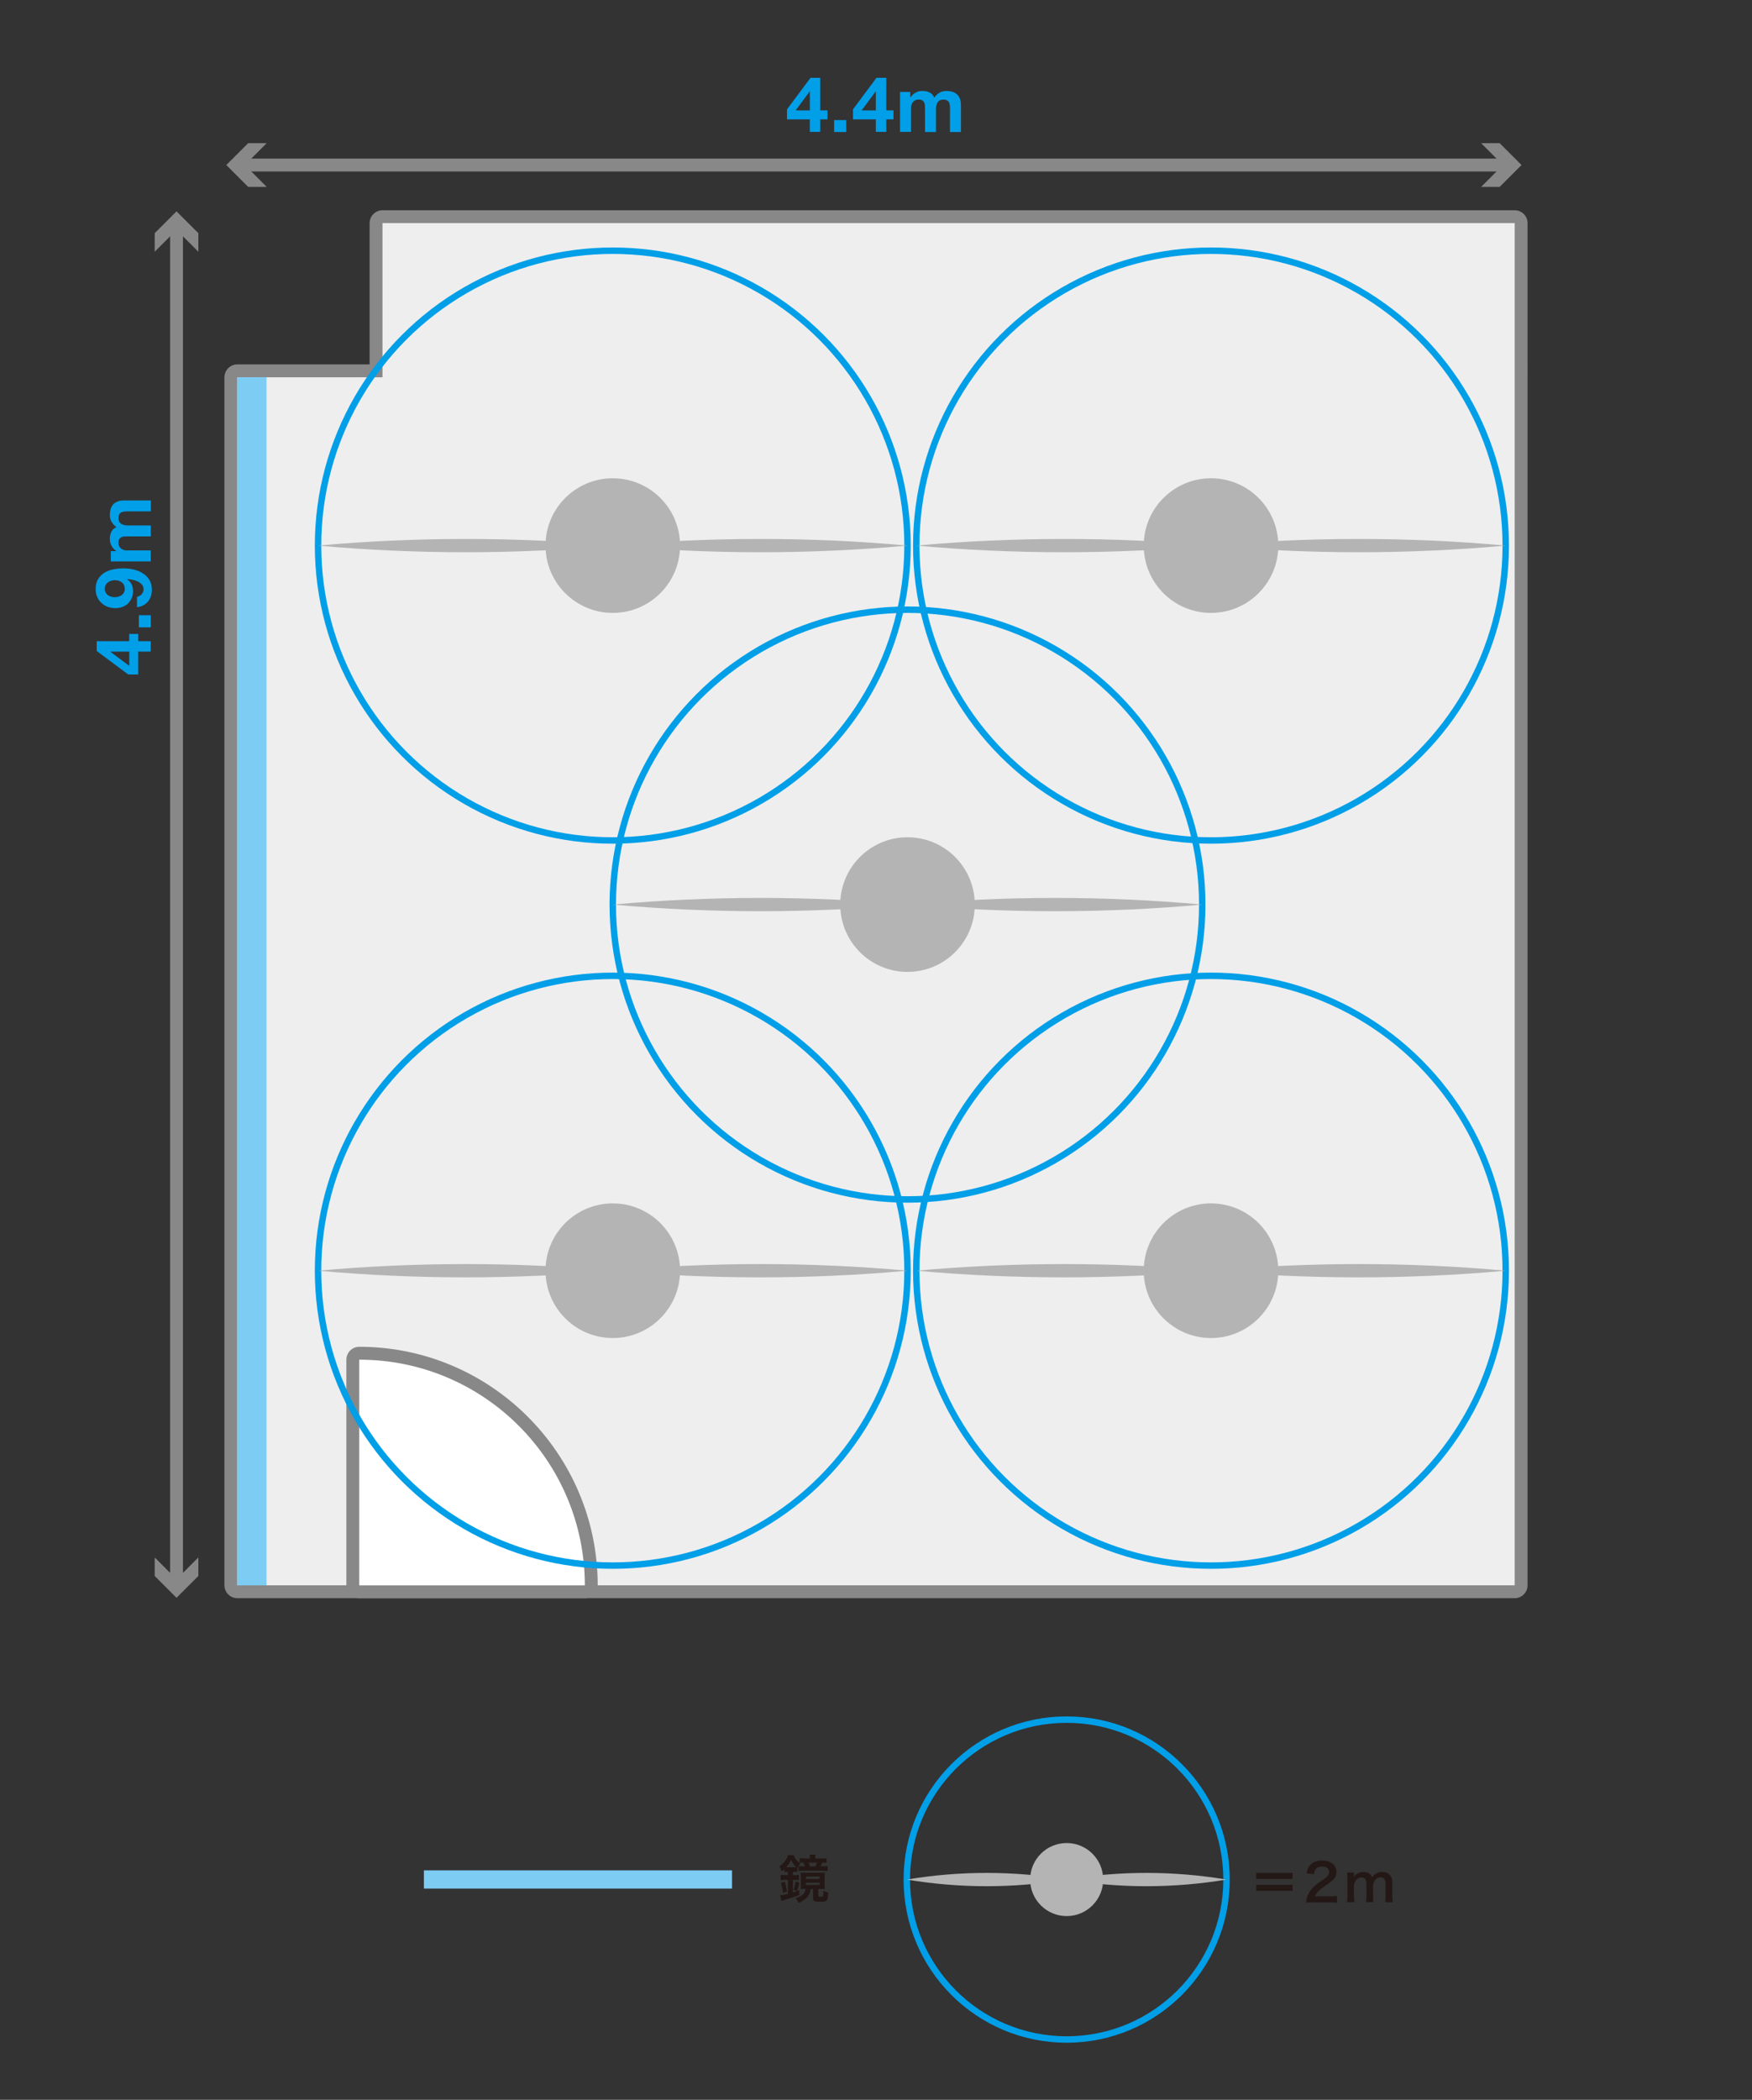 <?xml version="1.0" encoding="UTF-8"?>
<svg id="_レイヤー_2" data-name="レイヤー 2" xmlns="http://www.w3.org/2000/svg" viewBox="0 0 272.13 325.98">
  <rect x="0" y="0" width="272.13" height="325.98" fill="#333333" stroke="none"/>
  <defs>
    <style>
      .cls-1, .cls-2, .cls-3 {
        fill: none;
      }

      .cls-1, .cls-4, .cls-5, .cls-6, .cls-7, .cls-8, .cls-9, .cls-10 {
        stroke-width: 0px;
      }

      .cls-2 {
        stroke: #888;
        stroke-width: 2px;
      }

      .cls-2, .cls-3 {
        stroke-miterlimit: 10;
      }

      .cls-3 {
        stroke: #009fe8;
      }

      .cls-4 {
        fill: #888;
      }

      .cls-5 {
        fill: #231815;
      }

      .cls-6 {
        fill: #b4b4b5;
      }

      .cls-7 {
        fill: #7dccf3;
      }

      .cls-8 {
        fill: #fff;
      }

      .cls-9 {
        fill: #eeeeef;
      }

      .cls-10 {
        fill: #009fe8;
      }
    </style>
  </defs>
  <g id="_ガイド" data-name="ガイド">
    <rect class="cls-1" width="272.13" height="325.98"/>
  </g>
  <g id="_5studio" data-name="5studio">
    <g>
      <g>
        <path class="cls-9" d="M36.86,247.11c-.55,0-1-.45-1-1V58.57c0-.55.45-1,1-1h21.55v-22.93c0-.55.45-1,1-1h175.86c.55,0,1,.45,1,1v211.47c0,.55-.45,1-1,1H36.86Z"/>
        <path class="cls-4" d="M235.27,34.64v211.47H36.86V58.57h22.55v-23.93h175.86M235.27,32.64H59.41c-1.1,0-2,.9-2,2v21.93h-20.55c-1.1,0-2,.9-2,2v187.54c0,1.1.9,2,2,2h198.41c1.1,0,2-.9,2-2V34.64c0-1.1-.9-2-2-2h0Z"/>
      </g>
      <rect class="cls-7" x="36.86" y="58.57" width="4.54" height="187.54"/>
      <g>
        <path class="cls-8" d="M55.8,247.11c-.55,0-1-.45-1-1v-35.04c0-.27.1-.52.29-.71s.44-.29.71-.29c19.87,0,36.04,16.17,36.04,36.04,0,.55-.45,1-1,1h-35.04Z"/>
        <path class="cls-4" d="M55.8,211.08c19.35,0,35.04,15.69,35.04,35.04h-35.04s0-35.04,0-35.04M55.8,209.08c-1.1,0-2,.9-2,2v35.04c0,.53.21,1.04.59,1.41s.88.59,1.41.59h35.04c.53,0,1.04-.21,1.41-.59.38-.38.59-.88.59-1.41,0-20.42-16.61-37.04-37.04-37.04h0Z"/>
      </g>
    </g>
    <g>
      <rect class="cls-7" x="88.35" y="267.86" width="2.83" height="47.86" transform="translate(381.56 202.01) rotate(90)"/>
      <path class="cls-5" d="M122.29,290.59c-.17,0-.32,0-.47.03v-.44c-.14.14-.2.19-.38.34-.12-.34-.2-.5-.38-.78.68-.48,1.11-1.03,1.34-1.73h.87c.25.57.5.88,1.02,1.28-.18.24-.32.46-.45.74v.58c-.14-.02-.26-.02-.47-.02h-.22v.51h.3c.28,0,.44,0,.64-.04v.82c-.18-.03-.34-.04-.64-.04h-.3v1.95c.35-.11.52-.17,1-.35v.74c-.7.3-1.06.42-2.16.74-.3.08-.5.15-.64.2l-.16-.89c.34-.02.67-.09,1.19-.22v-2.17h-.36c-.31,0-.54.02-.75.04v-.82c.19.02.44.04.76.04h.35v-.51h-.1ZM121.62,293.89c-.06-.56-.14-.98-.33-1.58l.6-.21c.18.56.26.91.35,1.56l-.62.22ZM123.38,289.87c.14,0,.18,0,.29,0-.36-.36-.54-.62-.8-1.13-.26.51-.42.76-.76,1.14h1.27ZM123.26,293.39c.17-.48.24-.79.3-1.3l.61.19c-.1.49-.22.86-.38,1.29l-.54-.18ZM125.06,293.24c-.24,0-.43,0-.69.02.02-.16.02-.28.02-.58v-1.34c0-.28,0-.44-.03-.63.22.02.43.02.77.02h2.25c.35,0,.5,0,.74-.02-.02.18-.03.29-.03.6v1.32c0,.31,0,.46.03.64-.18-.02-.37-.02-.67-.02h-.35v1.04c0,.14.04.16.36.16.25,0,.34-.03.38-.11.04-.09.06-.34.06-.82.29.16.5.24.76.29-.08,1.32-.16,1.42-1.3,1.42-.84,0-1.07-.11-1.07-.52v-1.45h-.37c-.11.59-.21.85-.44,1.16-.18.22-.46.47-.75.65-.21.13-.37.2-.71.33-.1-.27-.25-.48-.46-.72,1.06-.33,1.42-.66,1.56-1.42h-.06ZM127.51,288.53c.38,0,.62,0,.86-.05v.7c-.24-.02-.29-.02-.65-.03-.08.21-.16.38-.26.58h.28c.41,0,.6,0,.82-.04v.77c-.27-.03-.48-.04-.9-.04h-2.81c-.34,0-.6,0-.82.03v-.75c.17.02.42.03.77.03h.22c-.07-.23-.14-.39-.22-.58h-.08c-.22,0-.35,0-.5.02v-.7c.26.03.51.05.86.05h.71v-.13c0-.18,0-.33-.03-.48h.9c-.02.14-.03.28-.03.48v.13h.9ZM125.17,291.7h2.13v-.38h-2.13v.38ZM125.17,292.64h2.13v-.38h-2.13v.38ZM126.65,289.74c.12-.23.15-.32.25-.58h-1.31c.11.24.16.36.22.58h.84Z"/>
    </g>
    <g>
      <circle class="cls-3" cx="165.68" cy="291.79" r="24.83"/>
      <g>
        <circle class="cls-6" cx="165.68" cy="291.79" r="5.67"/>
        <g>
          <path class="cls-6" d="M190.51,291.79c-8.21,1.37-16.62,1.38-24.83,0,8.2-1.38,16.62-1.37,24.83,0h0Z"/>
          <path class="cls-6" d="M165.68,291.79c-8.21,1.37-16.62,1.38-24.83,0,8.2-1.38,16.62-1.37,24.83,0h0Z"/>
        </g>
      </g>
    </g>
    <g>
      <circle class="cls-3" cx="95.18" cy="197.27" r="45.78"/>
      <g>
        <circle class="cls-6" cx="95.18" cy="197.27" r="10.45"/>
        <g>
          <path class="cls-6" d="M49.4,197.27c15.22-1.37,30.56-1.38,45.78,0-15.22,1.38-30.56,1.37-45.78,0h0Z"/>
          <path class="cls-6" d="M95.18,197.27c15.22-1.37,30.56-1.38,45.78,0-15.22,1.38-30.56,1.37-45.78,0h0Z"/>
        </g>
      </g>
    </g>
    <g>
      <circle class="cls-3" cx="188.1" cy="197.27" r="45.78"/>
      <g>
        <circle class="cls-6" cx="188.1" cy="197.27" r="10.45"/>
        <g>
          <path class="cls-6" d="M142.32,197.27c15.22-1.37,30.56-1.38,45.78,0-15.22,1.38-30.56,1.37-45.78,0h0Z"/>
          <path class="cls-6" d="M188.1,197.27c15.22-1.37,30.56-1.38,45.78,0-15.22,1.38-30.56,1.37-45.78,0h0Z"/>
        </g>
      </g>
    </g>
    <g>
      <circle class="cls-3" cx="95.18" cy="84.7" r="45.78"/>
      <g>
        <circle class="cls-6" cx="95.18" cy="84.7" r="10.45"/>
        <g>
          <path class="cls-6" d="M49.4,84.7c15.22-1.37,30.56-1.38,45.78,0-15.22,1.38-30.56,1.37-45.78,0h0Z"/>
          <path class="cls-6" d="M95.18,84.7c15.22-1.37,30.56-1.38,45.78,0-15.22,1.38-30.56,1.37-45.78,0h0Z"/>
        </g>
      </g>
    </g>
    <g>
      <circle class="cls-3" cx="140.96" cy="140.43" r="45.78"/>
      <g>
        <circle class="cls-6" cx="140.96" cy="140.43" r="10.45"/>
        <g>
          <path class="cls-6" d="M95.18,140.43c15.22-1.37,30.56-1.38,45.78,0-15.22,1.38-30.56,1.37-45.78,0h0Z"/>
          <path class="cls-6" d="M140.96,140.43c15.22-1.37,30.56-1.38,45.78,0-15.22,1.38-30.56,1.37-45.78,0h0Z"/>
        </g>
      </g>
    </g>
    <g>
      <circle class="cls-3" cx="188.1" cy="84.7" r="45.78"/>
      <g>
        <circle class="cls-6" cx="188.1" cy="84.7" r="10.45"/>
        <g>
          <path class="cls-6" d="M142.32,84.7c15.22-1.37,30.56-1.38,45.78,0-15.22,1.38-30.56,1.37-45.78,0h0Z"/>
          <path class="cls-6" d="M188.1,84.7c15.22-1.37,30.56-1.38,45.78,0-15.22,1.38-30.56,1.37-45.78,0h0Z"/>
        </g>
      </g>
    </g>
    <g>
      <path class="cls-5" d="M200.77,290.76v.94h-5.65v-.94h5.65ZM200.77,292.6v.94h-5.65v-.94h5.65Z"/>
      <path class="cls-5" d="M203.9,295.34c-.62,0-.75,0-1.03.04.05-.46.1-.74.21-1.02.22-.58.58-1.09,1.09-1.57.28-.25.52-.43,1.32-.97.74-.5.96-.77.96-1.18,0-.54-.42-.88-1.1-.88-.46,0-.82.16-1.02.47-.14.19-.19.37-.25.74l-1.14-.14c.11-.61.26-.94.55-1.28.4-.46,1.03-.71,1.83-.71,1.4,0,2.26.67,2.26,1.77,0,.53-.18.91-.57,1.28-.22.21-.3.27-1.34.98-.35.25-.75.58-.95.8-.24.26-.34.42-.46.72h2.24c.5,0,.9-.02,1.17-.06v1.05c-.38-.03-.7-.05-1.21-.05h-2.57Z"/>
      <path class="cls-5" d="M209.23,295.29c.04-.34.06-.61.06-1.04v-2.51c0-.5-.02-.74-.06-1.04h1.07v.41s0,.17,0,.3c.23-.49.82-.8,1.49-.8.43,0,.78.12,1.03.36.14.13.21.23.3.48.27-.36.42-.5.67-.63.26-.14.54-.21.89-.21.51,0,.93.16,1.2.46.26.29.38.65.38,1.22v1.97c0,.45.02.71.06,1.04h-1.17c.05-.33.06-.57.06-1.04v-1.79c0-.7-.25-1.02-.78-1.02-.26,0-.46.07-.66.24-.28.24-.41.5-.5.99v1.58c0,.44.02.71.06,1.04h-1.15c.05-.34.06-.58.06-1.04v-1.79c0-.67-.26-1.01-.78-1.01-.34,0-.61.14-.82.42-.18.23-.26.42-.34.8v1.58c0,.43.02.67.06,1.04h-1.13Z"/>
    </g>
    <g>
      <path class="cls-10" d="M122.24,18.54v-1.56l3.65-4.9h1.52v5.05h1.12v1.4h-1.12v1.94h-1.62v-1.94h-3.55ZM125.75,14.22l-2.17,2.92h2.21v-2.92h-.04Z"/>
      <path class="cls-10" d="M131.44,18.64v1.85h-1.88v-1.85h1.88Z"/>
      <path class="cls-10" d="M132.49,18.54v-1.56l3.65-4.9h1.52v5.05h1.12v1.4h-1.12v1.94h-1.62v-1.94h-3.55ZM136,14.22l-2.17,2.92h2.21v-2.92h-.04Z"/>
      <path class="cls-10" d="M141.39,14.28v.84h.02c.22-.32.49-.57.81-.74.32-.18.68-.26,1.09-.26s.75.08,1.07.23c.32.15.57.42.74.8.18-.27.43-.51.75-.72.32-.21.69-.31,1.12-.31.33,0,.63.04.91.12.28.08.52.21.72.38.2.18.36.41.47.69.11.28.17.63.17,1.03v4.15h-1.7v-3.52c0-.21,0-.4-.02-.59-.02-.18-.06-.34-.13-.48-.07-.14-.18-.24-.32-.32-.14-.08-.33-.12-.57-.12s-.43.05-.58.14c-.15.09-.26.21-.35.36s-.14.32-.17.5-.04.38-.04.57v3.46h-1.7v-3.48c0-.18,0-.37-.01-.55,0-.18-.04-.35-.1-.5-.06-.15-.16-.27-.3-.37-.14-.09-.35-.14-.62-.14-.08,0-.19.02-.32.05-.13.04-.26.1-.38.2s-.23.24-.32.43-.13.43-.13.74v3.6h-1.7v-6.2h1.61Z"/>
    </g>
    <g>
      <path class="cls-10" d="M21.48,104.71h-1.56l-4.9-3.65v-1.52h5.05v-1.12h1.4v1.12h1.94v1.62h-1.94v3.55ZM17.16,101.2l2.92,2.17v-2.21h-2.92v.04Z"/>
      <path class="cls-10" d="M21.57,95.51h1.85v1.88h-1.85v-1.88Z"/>
      <path class="cls-10" d="M21.99,92.25c.21-.2.31-.45.31-.74,0-.31-.09-.57-.27-.77-.18-.2-.4-.36-.66-.48-.26-.12-.54-.21-.83-.26-.3-.05-.56-.09-.79-.1l-.02.02c.34.23.58.5.72.82.14.31.22.67.22,1.08,0,.36-.08.71-.23,1.06-.16.34-.37.64-.63.88-.26.22-.55.39-.88.49-.33.1-.66.16-1,.16-.43,0-.83-.07-1.21-.21s-.7-.34-.97-.6c-.28-.26-.49-.57-.65-.93-.16-.36-.24-.76-.24-1.2,0-.64.13-1.17.38-1.58s.58-.74,1-.99.88-.42,1.4-.52c.52-.1,1.04-.14,1.57-.14s1.04.06,1.56.18.99.31,1.41.58.76.6,1.02,1.02.39.92.39,1.52c0,.36-.05.7-.15,1.01-.1.31-.25.59-.45.83-.2.24-.44.44-.73.59-.29.15-.62.25-.98.3v-1.62c.28-.06.52-.18.73-.38ZM19.25,90.82c-.08-.17-.2-.31-.34-.42-.14-.11-.31-.2-.5-.25-.19-.06-.39-.08-.59-.08-.19,0-.38.03-.57.09-.19.06-.36.15-.5.26-.15.12-.27.26-.35.43-.09.17-.13.36-.13.58,0,.2.04.38.13.54.09.16.2.3.35.41s.31.2.49.25.37.08.56.08.39-.03.58-.08c.19-.05.36-.13.5-.23.15-.1.27-.24.36-.4.09-.16.14-.35.14-.57,0-.23-.04-.43-.13-.6Z"/>
      <path class="cls-10" d="M17.22,85.56h.84v-.02c-.32-.22-.57-.49-.74-.81-.18-.32-.26-.68-.26-1.09s.08-.75.23-1.07c.15-.32.42-.57.8-.74-.27-.18-.51-.43-.72-.75-.21-.32-.31-.69-.31-1.12,0-.33.04-.63.12-.91.08-.28.21-.52.38-.72.18-.2.41-.36.69-.47.28-.11.63-.17,1.03-.17h4.15v1.7h-3.52c-.21,0-.4,0-.59.02-.18.02-.34.06-.48.13-.14.07-.24.18-.32.32-.08.14-.12.33-.12.57s.05.43.14.58c.09.15.21.26.36.35s.32.14.5.17.38.04.57.04h3.46v1.7h-3.48c-.18,0-.37,0-.55.01-.18,0-.35.04-.5.1-.15.06-.27.16-.37.3-.09.14-.14.35-.14.62,0,.08.02.19.05.32.04.13.1.26.2.38s.24.23.43.32.43.13.74.13h3.6v1.7h-6.2v-1.61Z"/>
    </g>
    <g>
      <line class="cls-2" x1="27.42" y1="35.1" x2="27.42" y2="245.77"/>
      <polygon class="cls-4" points="24.03 39.08 27.42 35.69 30.81 39.08 30.81 36.2 27.42 32.81 24.03 36.2 24.03 39.08"/>
      <polygon class="cls-4" points="24.03 241.78 27.42 245.18 30.81 241.78 30.81 244.66 27.42 248.05 24.03 244.66 24.03 241.78"/>
    </g>
    <g>
      <line class="cls-2" x1="234.04" y1="25.62" x2="37.44" y2="25.62"/>
      <polygon class="cls-4" points="230.06 22.23 233.45 25.62 230.06 29.01 232.94 29.01 236.33 25.62 232.94 22.23 230.06 22.23"/>
      <polygon class="cls-4" points="41.42 22.23 38.03 25.62 41.42 29.01 38.54 29.01 35.15 25.62 38.54 22.23 41.42 22.23"/>
    </g>
  </g>
</svg>